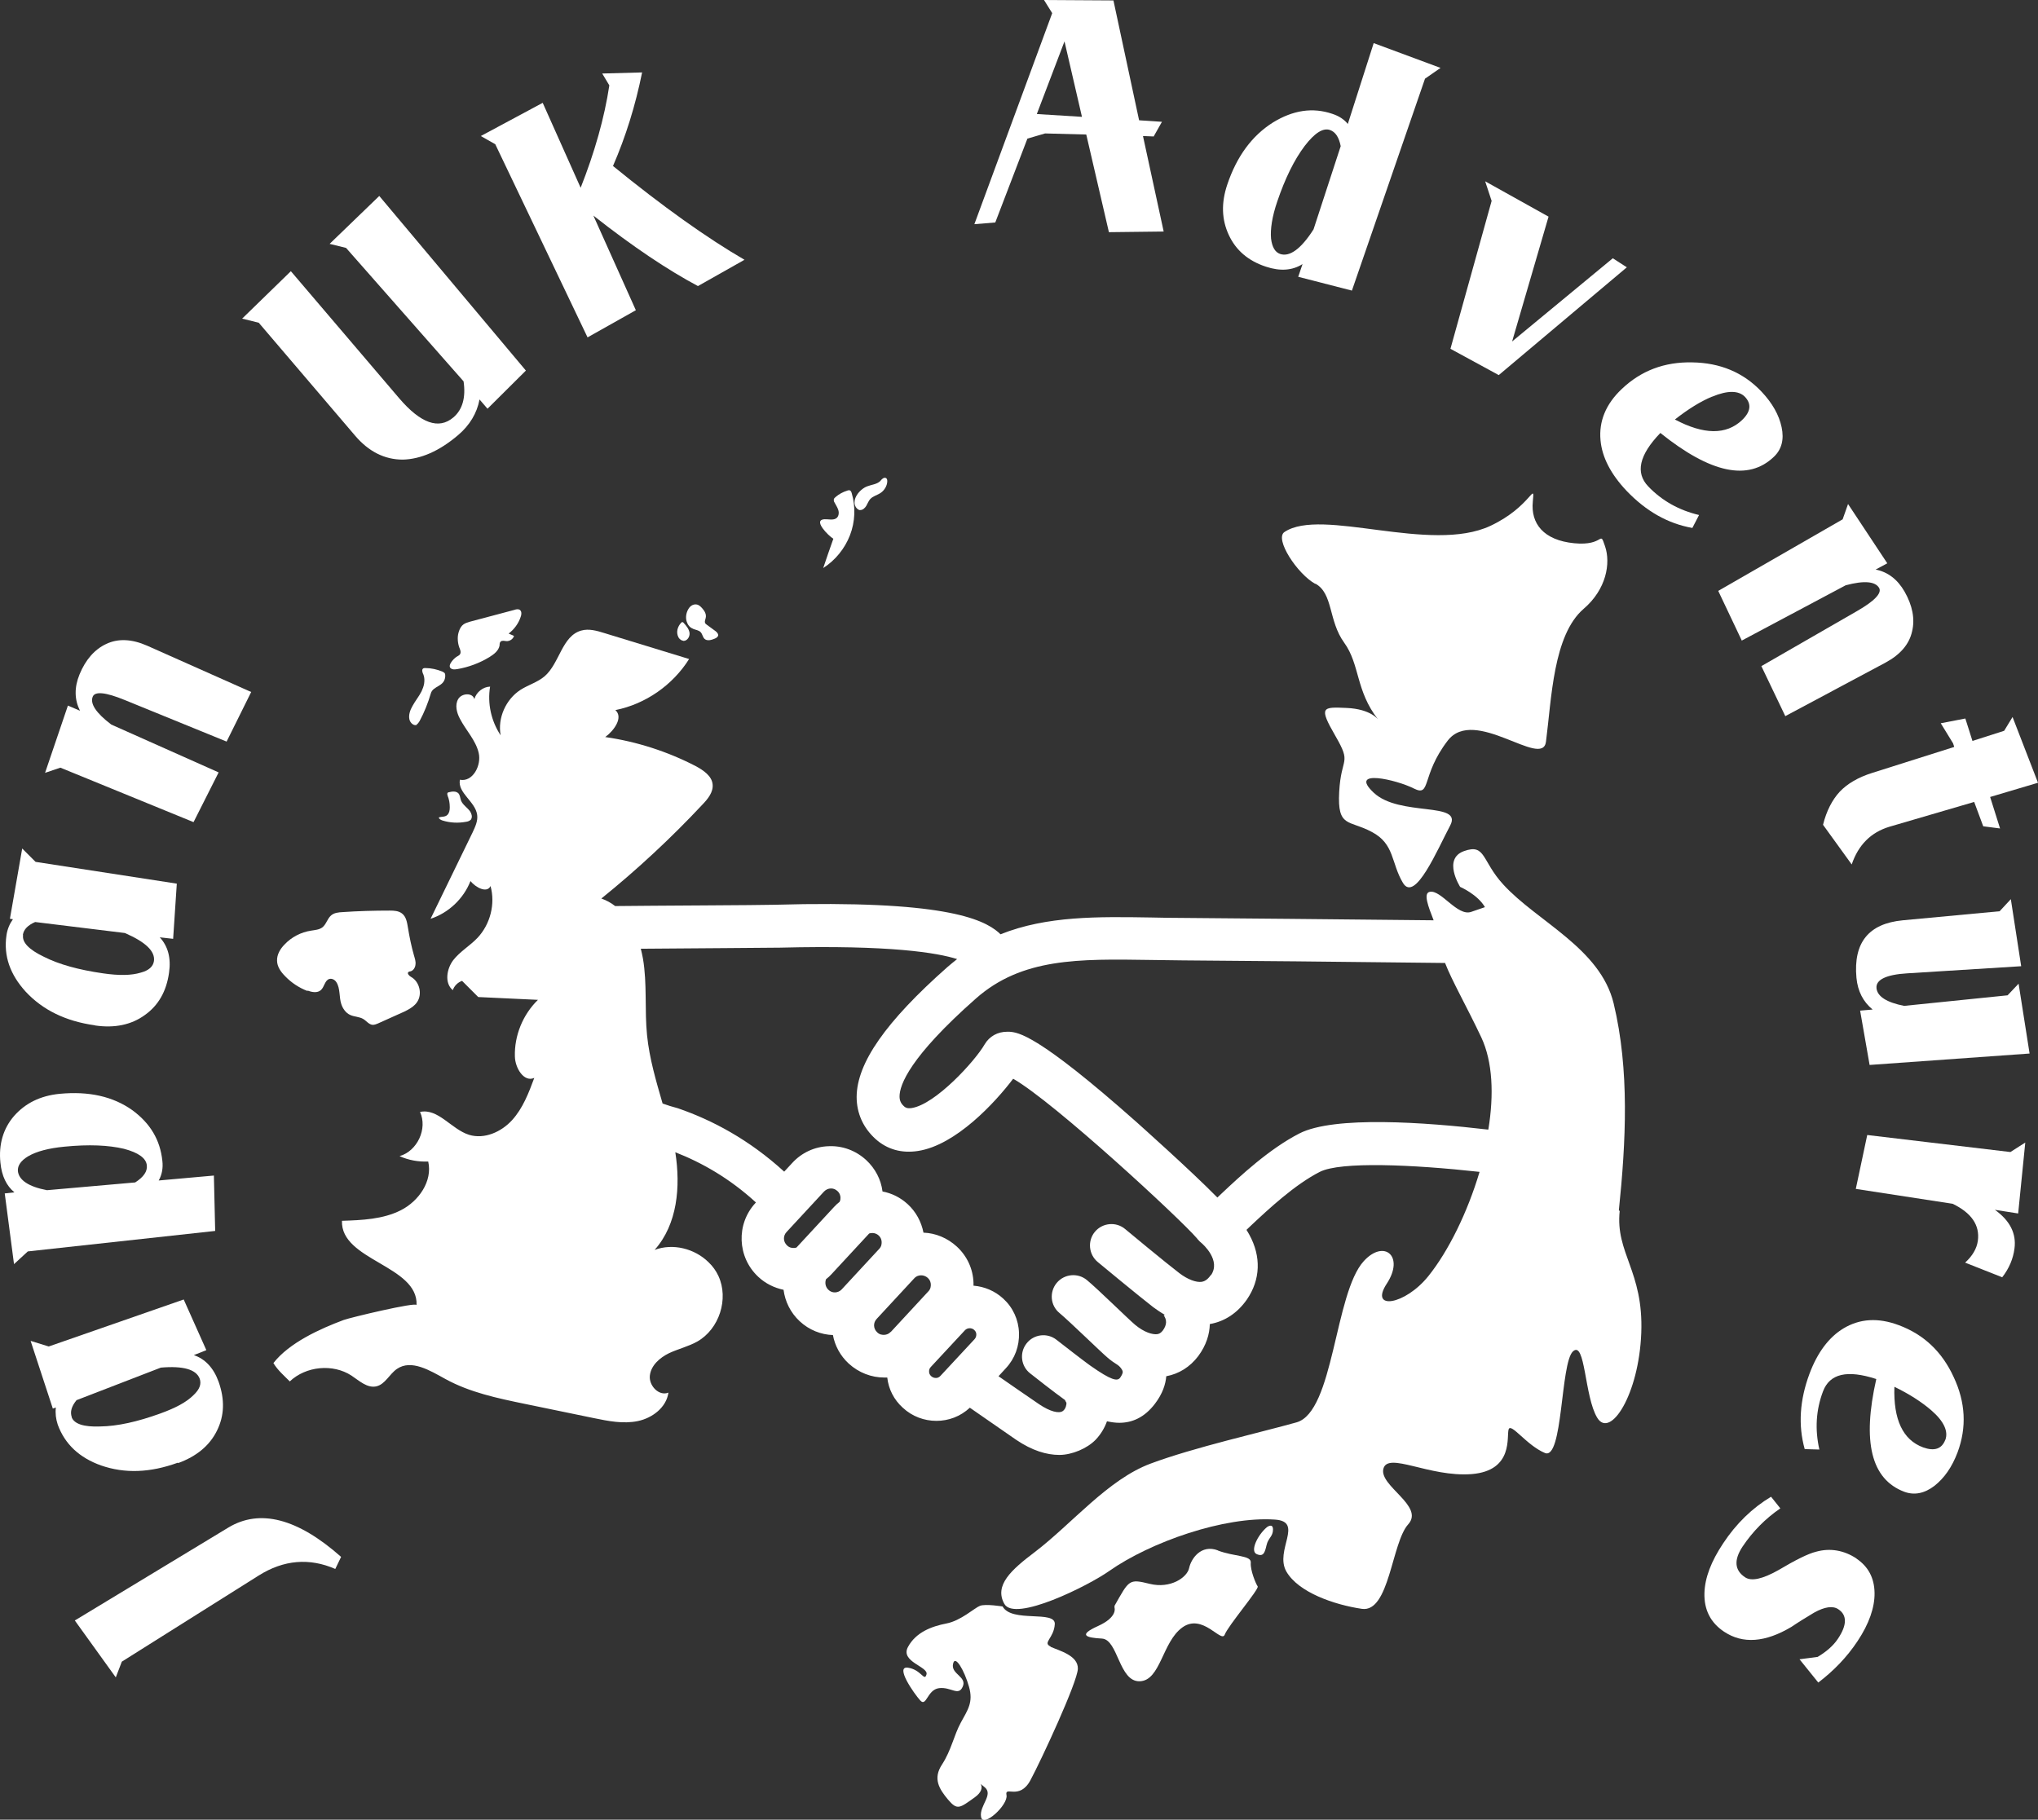 <?xml version="1.0" encoding="UTF-8"?> <svg xmlns="http://www.w3.org/2000/svg" id="_レイヤー_1" data-name=" レイヤー 1" version="1.1" viewBox="0 0 945.2 844.1"><rect x="0" y="0" width="945.2" height="844.1" fill="#333333" stroke="none"/><defs><style> .cls-1 { fill: #fff; stroke-width: 0px; } </style></defs><g><g><path class="cls-1" d="M105.9,708.6l-71.2,43.1,19,26.4,2.8-7.3,63.4-39.9c11.7-7.4,23.7-8.3,35.6-3.1l2.7-5.6c-20.2-17.9-37.7-22.4-52.3-13.6Z"></path><path class="cls-1" d="M82.6,678.7c8.5-3.1,14.6-8.1,18-15,3.5-7,3.7-14.5.8-22.7-2.3-6.4-6.2-10.6-11.5-12.4l5.8-2.3-10.5-23.5-62.6,21.8-8.4-2.6,10.3,31.4,1.4-.5c-.3,2.6,0,5.3.9,8,3.3,9,10,15.3,20.1,18.9,11,3.8,22.7,3.4,35.6-1.3ZM33.3,657.4c-.9-2.5-.1-5.1,2.2-7.9l39.1-15.1c10.5-.9,16.4.9,18,5.1.9,2.5,0,5-2.9,7.7-3.2,3.2-8.2,5.9-15.4,8.5-10.5,3.8-19.8,5.9-27.9,6-7.6.3-12.1-1.2-13.2-4.4Z"></path><path class="cls-1" d="M99.3,545.3l-25.7,2.3c1.5-2.6,2.1-5.8,1.7-9.1-1-9.7-5.6-17.4-13.9-23.5-9-6.4-20.2-8.9-33.8-7.6-9,.9-15.9,4.4-21.1,10.3-5,5.8-7.2,13.2-6.3,21.7.6,6.1,2.8,10.7,6.5,13.7l-4.5.5,4.3,32.8,6.4-5.9,86.9-9.5-.6-25.7ZM62.7,548.5l-40.9,3.6c-8.5-1.6-13.1-4.7-13.5-8.9-.2-2.5,1.4-4.8,4.7-6.8,3.9-2.3,9.6-3.8,17-4.5,11.2-1.1,20.3-.7,27.5,1,6.8,1.8,10.3,4.4,10.6,7.7.3,2.8-1.5,5.4-5.4,7.9Z"></path><path class="cls-1" d="M44.2,475.7c8.9,1.3,16.7-.3,22.9-4.8,6.4-4.5,10.1-11.1,11.3-19.7,1-6.8-.5-12.3-4.3-16.4l6.2.7,1.7-25.6-65.5-10.1-6.2-6.2-5.7,32.6,1.4.2c-1.5,2.1-2.6,4.6-3,7.5-1.4,9.5,1.7,18.2,8.9,26.1,7.9,8.5,18.5,13.7,32,15.6ZM10.6,433.7c.4-2.6,2.3-4.5,5.7-6l41.6,5.1c9.7,4.2,14.1,8.5,13.5,13-.4,2.6-2.4,4.4-6.2,5.4-4.3,1.3-10,1.4-17.5.3-11.1-1.6-20.3-4.1-27.4-7.7-6.9-3.3-10.1-6.7-9.6-10Z"></path><path class="cls-1" d="M89.8,381.3l11.6-23-49.8-22.2c-7.1-5.4-9.9-9.7-8.6-12.9,1-2.6,6-2.1,14.8,1.5l47.3,19.3,11.4-23-48.3-21.5c-7.1-3.1-13.4-3.4-18.9-.8-5.4,2.5-9.6,7.3-12.4,14.1-2.5,6.1-2.4,11.7.2,16.9l-5.6-2.4-10.6,31.2,7.1-2.4,61.6,25.2Z"></path></g><g><path class="cls-1" d="M152.8,113.1l7.7,1.9,54.5,61.9c1.1,7.5-.5,13.1-4.7,16.7-6.8,5.8-15.2,2.8-25.2-8.9l-50.2-58.9-22.6,22,7.7,1.9,44.7,52.4c6.3,7.4,13.7,11.1,22.1,11.1,8.3-.2,16.9-3.9,25.7-11.4,5.3-4.5,8.7-10.1,9.9-16.5l3.7,4.3,17.8-17.7-68-81-23,22.2Z"></path><path class="cls-1" d="M345.6,120.7c-17.9-10.4-38.2-24.9-61.3-43.7,5.9-13.6,10.4-28,13.5-43.4l-18.5.5,3.3,5.5c-2.3,15.2-6.8,31-13.3,47.5l-17.6-39.4-28.7,15.4,6.7,3.8,42.8,89.6,22.4-12.6-19.7-43.9c18.4,14.5,34.6,25.3,48.5,32.7l21.6-12.2Z"></path></g><g><path class="cls-1" d="M535,63.4l3.9-6.9-10.6-.7L516.4.2l-32.2-.2,3.8,6.1-36.1,97.9,9.7-.8,14.9-38.9,8.2-2.4,19.1.5,10.5,45.3,25.4-.3-9.6-44.3,5,.2ZM480.9,52.8l12.8-33.6,8.1,35-20.9-1.3Z"></path><path class="cls-1" d="M625.1,57.5c-1.7-2.1-4.1-3.7-7.2-4.7-9.1-3.1-18.2-1.7-27.5,4-9.7,6.1-16.8,15.7-21.2,28.8-2.9,8.6-2.6,16.3.7,23.4,3.3,7.1,9,12,17.2,14.7,6.6,2.2,12.3,1.8,17-1.2l-2,5.9,24.9,6.4,33.9-98.3,7.2-5-31-11.5-12,37.5ZM609.2,106.4c-5.8,9.1-11.1,12.9-15.5,11.4-2.3-.8-3.7-3.1-4.2-7.1-.4-4.4.5-10.3,2.9-17.3,3.6-10.6,7.8-19.2,12.7-25.7,4.6-6,8.5-8.5,11.7-7.4,2.6.9,4.2,3.4,5,7.5l-12.6,38.6Z"></path><polygon class="cls-1" points="748 119.8 701.3 158.4 718.2 100.5 688.8 84.1 691.8 93.2 672.7 161.8 695.1 174 754.5 124 748 119.8"></polygon><path class="cls-1" d="M770,200.8c23.3,18.7,40.8,22.5,52.7,11.1,3.6-3.4,4.8-8,3.6-13.7-1.2-5.7-4.3-11.2-9.3-16.5-8.5-9-19.3-13.4-32.1-13.6-13-.3-23.9,3.9-32.8,12.4-7.4,7-10.6,15-9.8,23.7.7,7.9,4.8,15.8,12.1,23.5,9,9.4,19.1,15.2,30.5,17.2l3.1-6c-9.3-2.2-17.2-6.6-23.6-13.3-6-6.3-4.2-14.5,5.6-24.7ZM794.1,184c7.2-3,12.3-2.9,15.2.1,3.1,3.3,2.7,6.9-1.4,10.8-7.3,6.9-17.7,6.8-31.1-.3,6.1-4.8,11.9-8.4,17.2-10.6Z"></path><path class="cls-1" d="M807.9,297.1l48.1-25.6c8.6-2.3,13.7-1.8,15.5,1.2,1.4,2.4-2.1,6.1-10.3,10.8l-44.3,25.5,11.1,23.2,46.6-24.9c6.8-3.7,10.9-8.5,12.2-14.4,1.4-5.8.2-12-3.5-18.5-3.3-5.7-7.8-9.1-13.4-10.2l5.4-2.9-18.2-27.5-2.5,7.1-57.7,33.2,11,23.2Z"></path><path class="cls-1" d="M906.3,346.5l-37.9,12c-6.7,2.1-11.7,5.1-15.2,8.8-3.4,3.7-6.1,8.8-7.7,15.3l13.3,18.4c3.1-9.1,8.9-14.9,17.5-17.5l39.3-11.5,4.2,11.3,7.8,1-4.6-14.6,22.2-6.6-11.8-30.5-3.9,6.4-14.7,4.7-3.3-10.4-11.4,2.2,5.7,9.3.5,1.5Z"></path><path class="cls-1" d="M931.1,461.7l-48,4.9c-8-1.6-12.4-4.3-12.8-8.2-.4-3.9,4.4-6.3,14.3-6.9l52.8-3.3-4.8-31.1-5.2,5.6-44.9,4.2c-15.8,1.5-23,10.3-21.5,26.7.6,6.2,3.1,11.1,7.5,14.7l-5.8.5,4.4,25.2,74.2-5.3-5.1-32.4-5.2,5.5Z"></path><path class="cls-1" d="M866,526.5l-5.3,25,44.9,6.9c8.7,4.2,12.7,9.9,11.7,17.2-.5,3.6-2.5,7-5.9,10.1l17.2,6.8c3.2-4.1,5.1-8.6,5.7-13.4.9-6.9-2.1-12.9-9.1-17.9l10.8,1.7,3.3-32.9-6.9,4.4-66.4-7.9Z"></path><path class="cls-1" d="M880.6,614.7c-9.6-3.6-18.1-3-25.6,1.5-6.8,4.1-12.1,11.2-15.8,21.1-4.5,12.1-5.3,23.8-2.2,34.9l6.8.2c-2.1-9.3-1.6-18.3,1.7-27,3.1-8.2,11.2-10.1,24.7-5.7-6.6,29.1-2.4,46.5,13,52.3,4.6,1.7,9.3.8,13.9-2.7,4.6-3.6,8.2-8.7,10.8-15.6,4.3-11.6,3.7-23.2-1.8-34.9-5.4-11.8-13.9-19.8-25.5-24.1ZM902.2,667.9c-1.6,4.2-5,5.4-10.3,3.5-9.4-3.5-13.8-12.9-13.3-28.1,7,3.4,12.7,7.1,17.1,10.9,5.9,5.1,8,9.8,6.5,13.8Z"></path><path class="cls-1" d="M861.1,723c-5.9-3.9-12.3-5-18.8-3.2-3.7.9-9.5,3.8-17.6,8.6-7.3,4.1-12.4,5.2-15.3,3.3-5-3.3-5.3-8.1-1.2-14.3,4.7-7,10.5-12.9,17.5-17.7l-4.3-5.4c-8.7,5.2-16.2,12.5-22.2,21.6-5.6,8.4-8.5,16-8.7,23.1-.2,7.7,2.8,13.7,9.1,17.9,8.7,5.8,19.1,5,31.2-2.2,3.4-2.3,7-4.5,10.5-6.6,5-2.8,8.8-3.3,11.3-1.6,4.1,2.7,4.1,7.3-.2,13.7-2.2,3.3-5.4,6-9.4,8.4l-8.4,1.1,8.7,10.8c7.1-5.4,13.3-11.8,18.2-19.2,5.4-8.1,8-15.7,7.9-22.4-.1-6.9-2.9-12.2-8.4-15.9Z"></path></g></g><g><path class="cls-1" d="M610,270.7c8.4,4.6,6,17.2,13.4,27.4,7.4,10.2,5.3,22.4,15.8,35.7,0,0-3.4-4.9-14.6-5.4-11.3-.5-13.1-.6-5.3,12.9,7.8,13.5,2.7,9.3,1.8,26.1-.9,16.7,4.5,12.8,15.1,18.5,10.7,5.6,8.9,14.4,14.5,23.7,5.6,9.2,16-15.6,21.9-26.7,5.9-11.2-23.5-3.9-35.5-15.2-12-11.3,10.7-6,18.7-1.9,8,4,3.2-6,15.6-22.2,12.4-16.2,43.9,13.2,45.6.5,2.6-19.9,3.3-49.5,17.5-61.7,10.5-9,12.6-21.1,9.9-29-2.7-7.9,0,0-14.3-1.4-14.3-1.4-20.2-9.2-19.2-19.3,1-10-.6,2.2-19.6,11.2-27.9,13.1-78.4-8.7-95.6,2.9-4.7,3.2,6,19.5,14.4,24.1Z"></path><path class="cls-1" d="M750.8,561.5c3.3-31.9,5-65.2-2.4-96-6.2-25.7-35.5-38-51.2-55.2-10.1-11-8.1-19.1-18.2-15.5-10.1,3.6-1.8,16.6-1.8,16.6,0,0,8.1,3.5,11.5,9.4,0,0,0,0-6.4,2.2-6.4,2.2-14-10.4-19.2-9.3-3.1.6-.7,6.8,1.8,13.2-40.8-.4-97.2-1-116.2-1.1-5,0-9.9-.1-14.6-.2-24.8-.4-48.6-.8-70.1,7.8-.3-.3-.5-.5-.8-.8-7.6-6.6-26.7-15.1-104.2-12.9-5.5.2-57.7.4-73.7.6-1.9-1.5-4.1-2.7-6.4-3.5,16.6-13.4,32.3-28,46.9-43.6,2.5-2.6,5.1-5.8,4.7-9.4-.4-3.9-4.3-6.5-7.8-8.4-13.1-6.8-27.4-11.4-42-13.5,4.1-3,8.5-9.1,4.7-12.5,14-2.8,26.6-11.6,34.2-23.7-13.1-4-26.1-8-39.2-12-3.5-1.1-7.3-2.2-10.8-1.2-9,2.5-10,15.1-17,21.2-3.3,2.8-7.6,4-11.2,6.3-6.8,4.4-10.7,13.1-9.2,21.1-4.4-6.6-6.2-14.8-4.9-22.6-3.3.1-6.4,2.6-7.3,5.8-.8-3.1-5.9-2.8-7.5,0-1.6,2.7-.7,6.3.8,9.1,2.8,5.4,7.3,9.9,8.7,15.8,1.4,5.9-2.8,13.7-8.7,12.5-1.2,6.1,7.2,10.1,8,16.3.4,2.8-.9,5.5-2.1,8.1-6.5,13.4-13,26.7-19.5,40.1,8.3-2.7,15.3-9.3,18.5-17.5,2.4,3,7.7,5.8,9.3,2.3,2.3,8.3-.1,17.7-6,24-3.5,3.7-8.2,6.4-11.3,10.4-3.1,4.1-4.1,10.7-.2,13.9.7-2,2.3-3.6,4.3-4.3,2.5,2.5,5,5,7.5,7.5,9.2.4,18.4.9,27.7,1.3-7,6.8-11,16.6-10.7,26.3.1,5.3,4.2,12.1,9,9.9-2.6,7-5.3,14.1-10.3,19.6-5,5.5-12.9,9-20,6.8-8.2-2.6-14.3-12.4-22.7-10.6,3.6,7.8-1.3,18.2-9.5,20.5,4.2,1.9,8.8,2.7,13.3,2.5,2.1,9.1-4.4,18.4-12.7,22.6-8.3,4.2-18,4.6-27.3,4.9-.7,18.4,35.4,20.7,34.6,39.1,0-1.6-31.2,5.9-33.8,6.9-11,4.1-25.3,10.6-32.6,20,2,3.3,4.8,5.7,7.6,8.5,7.5-7.1,20-8.3,28.6-2.7,3.6,2.4,7.3,5.9,11.5,5,4.1-.9,6.1-5.7,9.6-8.1,6.7-4.6,15.4.8,22.5,4.7,11.3,6.2,24.1,8.9,36.7,11.5,10.7,2.2,21.3,4.4,32,6.6,6.8,1.4,13.7,2.8,20.5,1.4,6.8-1.4,13.3-6.4,14.2-13.2-4.4,1.8-9.2-3.3-8.6-8,.6-4.7,4.6-8.2,8.9-10.3,4.3-2,9-3.1,13.1-5.4,10.2-5.8,14.7-19.8,9.8-30.4-1.1-2.4-2.7-4.6-4.6-6.4-6.4-6.3-16.5-8.9-25-5.7,10.6-11.9,12.1-29.3,9.6-45.3,12.3,4.8,25.2,12.1,37.4,23.3l-.2.2c-9.1,9.8-8.5,25.2,1.3,34.3,3.3,3.1,7.4,5.1,11.7,6,.7,5.4,3.2,10.6,7.5,14.6,4.4,4.1,9.9,6.2,15.4,6.4.9,4.9,3.4,9.6,7.3,13.2,4.7,4.3,10.6,6.5,16.5,6.5.5,0,.9,0,1.4,0,.6,5.4,3.1,10.3,7.2,14,4.4,4.1,10,6.1,15.6,6.1s11.1-2,15.5-6.1c3.6,2.5,14.9,10.3,21.5,14.9,7.4,5,14.1,7,20,7s12.9-3,16.8-7c2.4-2.5,4.2-5.5,5.3-8.6,1.9.4,3.8.7,5.7.7,5.8,0,11.6-2.3,16.6-8.9,3.5-4.6,4.9-9,5.2-12.7,5.9-1.1,11-4.3,14.8-9.3,3.8-5.1,5.3-10.3,5.4-14.9,6.9-1.2,12.8-5.1,17.2-11.4,6.3-9.2,6.7-19.9,1.1-30.1-.4-.8-.9-1.5-1.3-2.2.7-.7,1.4-1.3,2.2-2.1,8-7.5,20.2-18.9,31.8-24.8,9.6-4.9,43.2-3.4,74.1,0-5.6,18.8-14.4,36.7-23.7,48.3-10.9,13.6-27.6,16.1-19.3,3.5,8.3-12.7-1.3-20.7-10.7-10.4-13.6,14.9-13.8,69.9-31.2,74.8-16.3,4.6-47.5,11.6-67.6,19.1-19.9,7.4-36.4,27.8-53.7,41-11,8.3-19,15.5-14.2,24.1,4.8,8.6,38.8-8.3,48.7-15.3,19.1-13.4,53.3-25.4,76.8-23.8,13.6.9-.3,14.3,5.3,24.1,5.6,9.7,22.2,15.4,35,17.3,12.8,1.9,13.8-30.7,21.5-39.2,7.7-8.5-13.6-17.8-11.5-25.8,2.1-8,21.3,4,40.9,2.5,19.7-1.6,16.1-17.7,17.2-20.8,1.1-3.1,8.4,7.5,16.8,11,8.4,3.5,7.2-41.7,13-47.1,5.8-5.4,5.3,21,11.3,30.8,6,9.8,19.3-10.7,20.4-39.4,1.1-28.7-12.1-37-10-56.6ZM369.4,578.7s0,0,0,0c-.5.2-.9.2-1.2.2-.7,0-2,0-3.2-1.2-1.8-1.7-1.9-4.4-.2-6.2l17.4-18.8h0c.9-.9,2-1.4,3.2-1.4s2.1.4,3,1.2c1.2,1.1,1.4,2.4,1.4,3.1,0,.4,0,1.1-.4,1.9-.9.7-1.8,1.5-2.6,2.4h0l-17.4,18.8ZM390.4,598.1c-1.7,1.8-4.5,1.9-6.2.2-1.4-1.3-1.7-3.3-1.1-4.9.9-.7,1.8-1.5,2.6-2.4l17.4-18.8s0,0,0,0c1.5-.5,3.2-.2,4.4.9,1.2,1.1,1.4,2.4,1.4,3.1,0,.7,0,2-1.2,3.2l-17.4,18.8ZM413.1,617.8c-1.1,1.2-2.4,1.4-3.1,1.4-.7,0-2,0-3.2-1.2-1.8-1.7-1.9-4.4-.2-6.2l17.4-18.8h0c1.1-1.2,2.4-1.4,3.1-1.4,0,0,.1,0,.2,0,.7,0,1.9.2,3,1.2,1.2,1.1,1.4,2.4,1.4,3.1,0,.7,0,2-1.2,3.2l-17.4,18.8ZM452,621.2l-15.8,17c-.7.8-1.5,1-2.1,1-.6,0-1.4-.1-2.2-.8-.8-.7-1-1.5-1-2.1,0-.6,0-1.4.8-2.2l15.8-17c1.1-1.2,3.1-1.3,4.3-.2.8.7,1,1.5,1,2.1,0,.6-.1,1.4-.8,2.2ZM561.6,591.4c-1.7,2.5-3.2,3-4.2,3.2-2.6.4-6.6-1.1-10.4-4-5.8-4.4-25-20.3-25.2-20.5-4.2-3.5-10.5-2.9-14,1.3-3.5,4.2-2.9,10.5,1.3,14,.8.7,19.7,16.3,25.8,21,1.4,1,3.2,2.3,5.3,3.5l-.4.3-.2-.2c1.7,2.2,1.6,4.6-.3,7.2-1,1.3-1.9,1.6-2.7,1.7-2.1.2-5.9-.8-10.2-4.4-3.1-2.6-17.3-16.6-22.3-20.7-4.2-3.5-10.5-2.9-14,1.3h0c-3.5,4.2-3,10.5,1.3,14,4.9,4.1,19.2,18.1,22.3,20.7,1.5,1.3,3.1,2.4,4.7,3.4,0,0,0,0,0,0,.9.6,2.2,2.1,2.3,3.1.1.9-.8,2.2-1.2,2.8-1.3,1.7-4,1.3-13.8-5.6l-1.1-.8c-2.5-1.8-11.4-8.7-14.6-11.2-4.3-3.4-10.6-2.6-13.9,1.7-3.4,4.3-2.6,10.6,1.7,13.9,1.2,1,12,9.4,15.4,11.8l.7.5c.2.4.4.9.7,1.3.1.8-.3,2.8-1.6,3.8-1.9,1.4-6.1.2-10.9-3-5.5-3.7-14.2-9.8-19-13.1l3.4-3.7c4.2-4.5,6.3-10.3,6.1-16.4-.2-6.1-2.8-11.8-7.3-15.9-3.9-3.6-8.8-5.6-13.8-6,0-.4,0-.9,0-1.3-.2-6.5-3-12.5-7.8-16.9-4.3-3.9-9.7-6.2-15.4-6.4-1-5.1-3.5-9.7-7.3-13.2-3.4-3.1-7.4-5.1-11.7-5.9-.7-5.6-3.4-10.7-7.6-14.6-4.8-4.4-11-6.7-17.4-6.4-6.5.2-12.5,3-16.9,7.8l-3.7,4c-16.2-14.8-33.3-23.9-49.3-29.4-2.6-.7-4.9-1.4-7.1-2.2-3-10.4-6.1-20.8-7.2-31.6-1.2-11.8.1-23.9-1.9-35.6-.3-1.5-.6-3.1-1-4.6,22-.2,59.4-.4,64.5-.5,51.2-1.3,73.1,2.4,82.2,5.3-1.5,1.2-3,2.4-4.5,3.7-28.6,25.3-42,44.5-42.1,60.2,0,7.6,3,14.3,8.7,19.5,5.4,4.9,12.2,6.8,19.8,5.6,17.5-2.7,35.7-22.4,44.1-33.5,19.2,11,77.7,65.2,85.2,74,.1.2.3.3.4.5,0,0,.1.2.2.2.4.5.8.9,1.3,1.3,0,0,0,0,0,0,1,.8,9.4,8.3,4.6,15.2ZM690.2,524c-29.1-3.4-71.5-6.5-87.6,1.8-14,7.2-27.4,19.7-36.2,28-.6.6-1.2,1.1-1.8,1.7-12.8-13-36.2-33.8-37.5-35-46.1-40.9-54.9-41.6-59-41.9-.3,0-.7,0-1,0-4.4,0-8.2,2.1-10.4,5.8-4.4,7.7-22.8,27.9-33.9,29.6-2.2.3-2.9-.3-3.4-.7-1.6-1.4-2.2-2.8-2.2-4.7,0-5.3,4.7-18.3,35.4-45.4,21.4-18.9,47.7-18.4,81-17.9,4.9,0,9.8.2,14.9.2,19.8.1,80.6.7,121.7,1.2,3.2,8.3,10.1,20.3,16.8,34.5,5.3,11.3,5.9,26.6,3.3,42.6Z"></path><path class="cls-1" d="M564.9,719.2c-7.9-3-12.5,3.9-13.4,8.2-.9,4.3-8.6,9.7-18.3,7.3-9.7-2.4-9.5-1.8-16.3,10.2,0,.4,0,.5,0,.9,0,0,1.6,4.3-7.7,8.5-9.3,4.2-5.6,5.4,1.9,5.8,7.5.5,7.8,20.1,17.5,19.8,9.7-.3,10.4-18.3,19.8-25,9.4-6.7,18,7.4,19.6,3.4,1.5-4.1,16.1-21.2,15.3-22.4-.8-1.1-3.5-7.5-3.2-11,.3-3.5-7.5-2.7-15.4-5.7Z"></path><path class="cls-1" d="M587.6,708.4c-4.4,3.7-7.9,11.1-4.8,12.5,3.2,1.4,3.8-.7,4.6-4.1.8-3.5,3-4,3-7.3,0-3.2-2.8-1.1-2.8-1.1Z"></path><path class="cls-1" d="M487.3,763.8c-4-1.8,1.5-3.8,1.9-10.4.4-6.6-20-.5-24.2-8.2,0,0-7.9-1.3-10.5-.3-2.6,1-8.8,6.9-15.6,8.2-6.7,1.3-14.1,4-17.8,10.9-3.7,6.9,9.6,9.1,8.6,12.7-1,3.6-2.4-2.2-8.6-3.1-6.2-.9,2.8,12,5.7,15.2,2.9,3.2,3.2-5,8.7-5.7,5.6-.7,9,3.9,11-.7,2.1-4.6-5.5-5.8-4.5-10.5.9-4.7,5.3,3.1,7.4,10.5,2.1,7.3-.6,10.8-3.8,16.7-3.2,5.9-4.4,12.8-8.7,19.4-4.3,6.5-1.4,11.3,2.8,16.3,4.3,5.1,5.4,3.9,12.3-1,6.9-4.9-.1-8.4,4.5-4.9,4.6,3.5-2.4,8.6-1.5,13.9.9,5.3,12.7-5.6,11.8-10.1-.9-4.5,6,2.6,11.1-6.9,5.1-9.5,21.8-45.5,22-51.7.2-6.2-8.7-8.4-12.7-10.2Z"></path><path class="cls-1" d="M208.6,374.5c0,1.3-.2,2.6-1.1,3.5-1.1,1.1-2.7.7-4,1.2.2.8.9,1.1,1.7,1.4,3.5,1.1,7.3,1.3,11,.6.8-.1,1.6-.4,2.2-1,0-.1.2-.2.2-.4.5-1,.1-2.3-.5-3.3-1.3-1.9-3.5-3.1-4.3-5.2-.4-1.1-.4-2.4-1.2-3.3-1.1-1.1-2.9-.9-4.4-.5-.2,0-.5.1-.6.3-.3.3-.1.9,0,1.3.7,1.7,1,3.5,1,5.3Z"></path><path class="cls-1" d="M142.7,459.5c2,.8,4.5,1.2,6.1-.2,1.7-1.5,1.8-4.6,4-5.2,1.2-.3,2.5.4,3.2,1.5,1.9,2.9,1.2,7,2.3,10.2.7,2.1,2.1,4.1,4.1,5,1.9.9,4.3.8,6.1,1.9,1.5.9,2.6,2.6,4.4,2.7.8,0,1.6-.3,2.3-.6,3.6-1.6,7.3-3.3,10.9-4.9,1-.4,2-.9,2.9-1.4,1.7-.9,3.3-2,4.4-3.6,2.6-3.7,1.2-9.5-2.7-11.7-.9-.5-2-1.6-1.3-2.3.3-.2.6-.3.9-.3,1.4-.3,2.3-1.8,2.4-3.2.2-1.4-.3-2.8-.7-4.2-1.2-4.2-2.1-8.6-2.8-12.9-.4-2.4-.8-5.1-2.8-6.6-1.6-1.2-3.7-1.3-5.6-1.3-7.3,0-14.6.2-21.9.7-1.9.1-4,.3-5.4,1.6-1.7,1.5-2.2,4.1-4,5.5-1.5,1.1-3.4,1.2-5.2,1.5-4.7.7-9.1,3-12.3,6.4-2,2-3.6,4.7-3.5,7.5,0,2.8,1.8,5.3,3.8,7.3,2.9,3,6.4,5.3,10.3,6.8Z"></path><path class="cls-1" d="M209.8,310.4c.7.2,1.5.1,2.2,0,5.3-.9,10.4-2.8,15-5.6,2.1-1.3,4.3-3,4.7-5.4,0-.6,0-1.3.5-1.8.7-.6,1.7-.3,2.6-.2,1.6.1,3.1-.9,3.6-2.4-.8-.4-1.6-.7-2.5-1.1,2.6-2,4.6-4.7,5.6-7.8.4-1,.5-2.4-.3-3.1-.7-.6-1.8-.4-2.6-.1-6.9,1.8-13.8,3.7-20.7,5.5-1,.3-2,.6-2.9,1.2-1,.7-1.7,1.9-2.1,3.1-.4,1.1-.6,2.3-.6,3.4,0,1.4.2,2.8.7,4.2.4,1,.9,2.1.4,3.1-.3.6-1.1.9-1.7,1.3-1.4.9-5,4.7-1.9,5.7Z"></path><path class="cls-1" d="M386.5,249.9c-1.6,4.5-3.2,9.1-4.7,13.6,5.6-3.6,10-9,12.4-15.2,2.4-6.2,2.7-13.2.8-19.6-.1-.4-.3-.8-.6-1.1-.4-.3-1-.2-1.5,0-1.9.6-3.8,1.6-5.3,2.9-.4.3-.8.7-.9,1.2,0,.4,0,.9.3,1.3.6,1.2,1.4,2.3,1.8,3.6.4,1.3.2,2.9-.8,3.7-1.1.9-2.7.7-4.2.6-4.3-.4-4,1.7-2.3,4.1,1.4,2,3.8,4.2,5.1,5Z"></path><path class="cls-1" d="M193.2,336.1c.6-.3,1-1,1.4-1.6,2.2-4.1,3.9-8.4,5.2-12.8,1-3.7,6.4-3,6.7-8,0-.5,0-1.1-.3-1.5-.3-.3-.7-.5-1.1-.7-2.5-1-5.1-1.6-7.8-1.6-.3,0-.6,0-.9.1-1,.5-.5,2,0,3,.5,1.3.5,2.7.3,4.1-.2,1.3-.7,2.5-1.2,3.6-1.2,2.4-2.9,4.4-4.2,6.8-1.1,1.9-1.9,4.2-1.4,6.3.4,1.6,2.1,3.1,3.5,2.4Z"></path><path class="cls-1" d="M321.4,291.7c1.2.5,2.7.6,3.6,1.6.8.9.9,2.2,1.7,3,1.2,1.2,3.3.6,4.9-.1.7-.3,1.4-.8,1.5-1.5,0-.8-.6-1.4-1.2-1.9-1.4-1-2.7-2-4.1-3-.3-.2-.7-.5-.8-.9-.3-.7.2-1.6.3-2.3.4-1.6-.5-3.2-1.6-4.4-.7-.8-1.6-1.7-2.7-1.8-1.3-.2-2.6.5-3.4,1.6-1.3,1.8-1.8,4.3-1.1,6.4.5,1.5,1.4,2.7,3,3.3Z"></path><path class="cls-1" d="M398.5,236.6c.2,0,.3,0,.5,0,1.2,0,2.2-1,2.8-2,.6-1,1-2.2,1.8-3.1,1.3-1.4,3.3-1.8,4.9-2.9,1.7-1.2,2.9-3.2,3-5.2,0-.6,0-1.2-.5-1.6-.5-.3-1.1-.2-1.6.2-.5.3-.8.8-1.2,1.2-1.6,1.5-4,1.6-6,2.4-3.3,1.2-7.4,5.9-5.3,9.6.4.6,1,1.2,1.7,1.4Z"></path><path class="cls-1" d="M316.3,297.1c.2,0,.5.1.7.2,1.8,0,3-2,2.8-3.7s-1.4-3.2-2.6-4.5c-.2-.3-.5-.6-.9-.5-.1,0-.3.2-.4.3-1.7,1.8-2.4,4.4-1.3,6.6.3.7,1,1.3,1.7,1.6Z"></path></g></svg> 